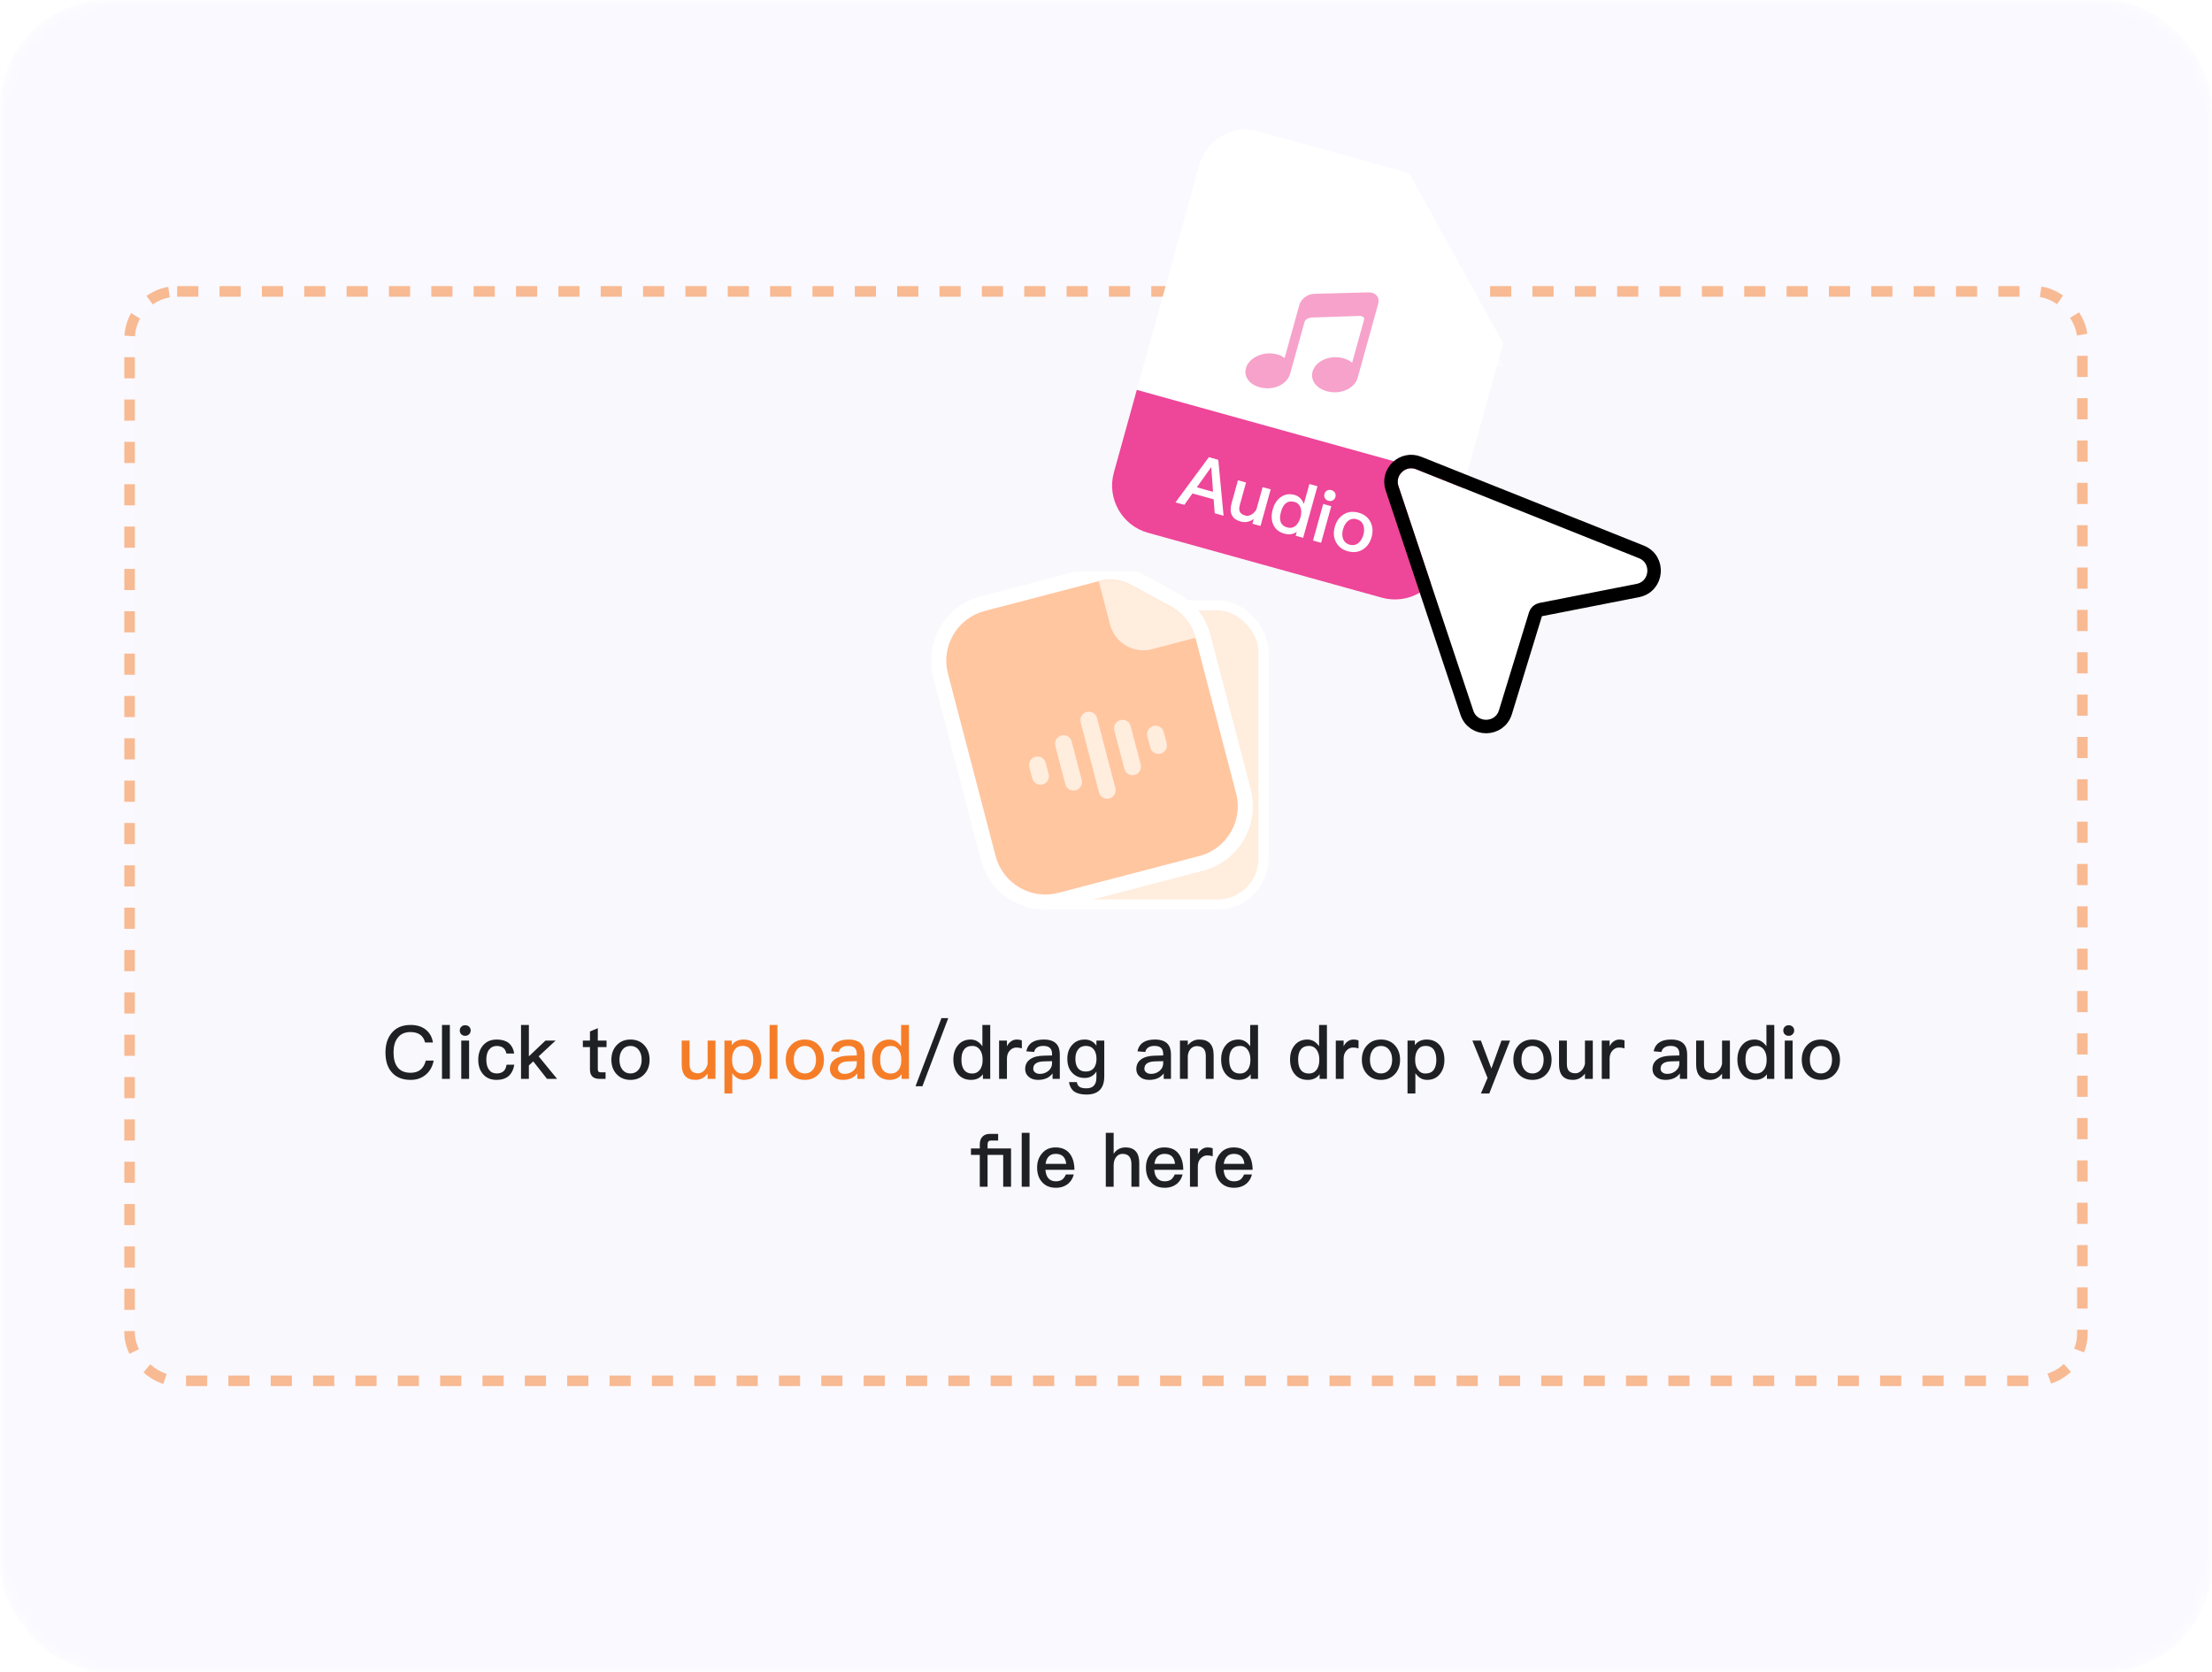 <svg width="164" height="124" viewBox="0 0 164 124" fill="none" xmlns="http://www.w3.org/2000/svg">
    <mask id="mask0_7491_23472" style="mask-type:alpha" maskUnits="userSpaceOnUse" x="0" y="0" width="164" height="124">
        <rect width="164" height="124" rx="8" fill="#F5F5F5"/>
    </mask>
    <g mask="url(#mask0_7491_23472)">
        <rect width="164" height="124" rx="8" fill="#FAF9FF"/>
        <rect x="10" y="22" width="144" height="80" rx="3.137" fill="#F5F5F8" fill-opacity="0.3"/>
        <rect x="9.608" y="21.608" width="144.784" height="80.784" rx="3.529" stroke="#F67D28" stroke-opacity="0.5" stroke-width="0.784" stroke-dasharray="1.57 1.57"/>
        <path d="M30.446 76.003C30.901 76.003 31.28 76.118 31.577 76.36C31.862 76.591 32.038 76.909 32.098 77.304H31.516C31.45 77.041 31.324 76.843 31.137 76.717C30.951 76.591 30.72 76.53 30.435 76.53C30.012 76.53 29.694 76.673 29.479 76.964C29.276 77.228 29.177 77.59 29.177 78.046C29.177 78.518 29.276 78.88 29.474 79.138C29.683 79.412 30.006 79.55 30.446 79.55C30.731 79.55 30.973 79.478 31.159 79.336C31.357 79.182 31.494 78.951 31.571 78.644H32.153C32.065 79.1 31.862 79.457 31.538 79.715C31.236 79.956 30.874 80.077 30.451 80.077C29.809 80.077 29.326 79.868 29.002 79.462C28.716 79.111 28.579 78.638 28.579 78.046C28.579 77.463 28.722 76.991 29.018 76.624C29.348 76.206 29.82 76.003 30.446 76.003ZM32.77 76.003H33.352V80H32.77V76.003ZM34.489 76.025C34.604 76.025 34.703 76.058 34.78 76.135C34.857 76.206 34.895 76.3 34.895 76.415C34.895 76.53 34.851 76.624 34.774 76.7C34.697 76.772 34.599 76.81 34.489 76.81C34.374 76.81 34.28 76.772 34.203 76.7C34.127 76.624 34.088 76.525 34.088 76.415C34.088 76.3 34.127 76.206 34.203 76.135C34.28 76.058 34.374 76.025 34.489 76.025ZM34.198 77.162H34.78V80H34.198V77.162ZM36.83 77.085C37.193 77.085 37.484 77.167 37.703 77.332C37.923 77.507 38.066 77.771 38.121 78.122H37.544C37.506 77.93 37.429 77.787 37.308 77.7C37.187 77.606 37.028 77.562 36.83 77.562C36.589 77.562 36.402 77.65 36.265 77.831C36.122 78.007 36.056 78.26 36.056 78.578C36.056 78.897 36.122 79.149 36.259 79.33C36.386 79.506 36.572 79.599 36.825 79.599C37.259 79.599 37.5 79.38 37.555 78.951H38.132C38.066 79.33 37.917 79.616 37.698 79.802C37.478 79.984 37.182 80.077 36.819 80.077C36.386 80.077 36.051 79.934 35.809 79.649C35.573 79.374 35.458 79.023 35.458 78.584C35.458 78.155 35.573 77.804 35.804 77.529C36.051 77.233 36.391 77.085 36.83 77.085ZM38.629 76.003H39.211V78.331L40.441 77.162H41.193L39.936 78.331L41.303 80H40.556L39.535 78.704L39.211 79.006V80H38.629V76.003ZM44.322 76.245V77.162H44.97V77.645H44.322V79.292C44.322 79.369 44.338 79.424 44.371 79.462C44.404 79.495 44.453 79.517 44.525 79.517H44.898V80H44.431C44.19 80 44.009 79.934 43.899 79.808C43.789 79.687 43.74 79.517 43.74 79.292V77.645H43.213V77.162H43.74V76.486L44.322 76.245ZM46.745 77.085C47.173 77.085 47.519 77.228 47.777 77.513C48.029 77.793 48.161 78.15 48.161 78.584C48.161 79.012 48.035 79.369 47.782 79.643C47.519 79.929 47.173 80.077 46.745 80.077C46.317 80.077 45.971 79.929 45.707 79.643C45.455 79.369 45.328 79.012 45.328 78.584C45.328 78.15 45.455 77.793 45.713 77.513C45.971 77.228 46.317 77.085 46.745 77.085ZM46.745 77.562C46.476 77.562 46.267 77.667 46.119 77.881C45.987 78.062 45.927 78.298 45.927 78.584C45.927 78.869 45.987 79.1 46.119 79.281C46.267 79.489 46.476 79.599 46.745 79.599C47.014 79.599 47.222 79.489 47.376 79.281C47.508 79.094 47.574 78.864 47.574 78.584C47.574 78.298 47.508 78.062 47.376 77.881C47.222 77.667 47.014 77.562 46.745 77.562ZM69.799 75.498H70.304L68.388 80.549H67.877L69.799 75.498ZM72.835 76.003H73.417V80H72.874V79.66C72.676 79.934 72.379 80.077 71.995 80.077C71.578 80.077 71.249 79.929 71.012 79.632C70.793 79.358 70.683 79.001 70.683 78.567C70.683 78.15 70.787 77.804 71.007 77.529C71.237 77.233 71.561 77.085 71.968 77.085C72.314 77.085 72.605 77.249 72.835 77.584V76.003ZM72.1 77.557C71.814 77.557 71.6 77.65 71.463 77.848C71.342 78.013 71.281 78.254 71.281 78.567C71.281 78.88 71.336 79.122 71.452 79.297C71.583 79.5 71.797 79.605 72.083 79.605C72.335 79.605 72.528 79.5 72.67 79.303C72.791 79.122 72.852 78.891 72.852 78.606V78.556C72.852 78.249 72.775 78.002 72.632 77.815C72.489 77.639 72.314 77.557 72.1 77.557ZM75.392 77.085C75.534 77.085 75.661 77.107 75.76 77.156V77.738C75.617 77.694 75.48 77.678 75.348 77.678C75.172 77.678 75.013 77.749 74.876 77.892C74.727 78.046 74.656 78.249 74.656 78.496V80H74.074V77.162H74.656V77.59C74.727 77.436 74.821 77.321 74.93 77.244C75.062 77.134 75.216 77.085 75.392 77.085ZM77.396 77.085C77.813 77.085 78.121 77.189 78.318 77.398C78.489 77.579 78.576 77.842 78.576 78.188V80H78.038V79.599C77.929 79.742 77.791 79.857 77.627 79.94C77.44 80.028 77.22 80.077 76.968 80.077C76.671 80.077 76.441 80 76.276 79.852C76.095 79.704 76.007 79.511 76.007 79.275C76.007 78.957 76.133 78.71 76.386 78.54C76.616 78.375 76.946 78.293 77.363 78.282L78 78.265V78.15C78 77.754 77.786 77.557 77.358 77.557C77.176 77.557 77.028 77.59 76.918 77.656C76.787 77.733 76.704 77.848 76.671 78.007L76.095 77.958C76.155 77.65 76.309 77.42 76.55 77.277C76.759 77.145 77.045 77.085 77.396 77.085ZM78 78.688L77.401 78.704C76.869 78.715 76.605 78.902 76.605 79.253C76.605 79.363 76.649 79.451 76.743 79.522C76.831 79.594 76.951 79.632 77.1 79.632C77.347 79.632 77.555 79.555 77.731 79.407C77.907 79.259 78 79.072 78 78.853V78.688ZM80.423 77.085C80.796 77.085 81.082 77.233 81.29 77.54V77.162H81.872V79.813C81.872 80.714 81.428 81.164 80.549 81.164C80.154 81.164 79.852 81.087 79.643 80.939C79.435 80.785 79.308 80.555 79.254 80.242H79.835C79.868 80.406 79.934 80.527 80.044 80.598C80.148 80.664 80.319 80.703 80.549 80.703C81.043 80.703 81.29 80.434 81.29 79.901V79.462C81.082 79.775 80.796 79.934 80.423 79.934C80.039 79.934 79.726 79.802 79.49 79.544C79.248 79.286 79.133 78.946 79.133 78.518C79.133 78.089 79.248 77.749 79.49 77.486C79.726 77.216 80.039 77.085 80.423 77.085ZM80.511 77.557C80.264 77.557 80.072 77.639 79.94 77.815C79.797 77.98 79.731 78.216 79.731 78.518C79.731 78.792 79.786 79.012 79.896 79.171C80.022 79.358 80.225 79.457 80.511 79.457C80.758 79.457 80.95 79.374 81.093 79.209C81.225 79.039 81.296 78.809 81.296 78.518C81.296 78.221 81.225 77.985 81.093 77.815C80.95 77.639 80.758 77.557 80.511 77.557ZM85.637 77.085C86.054 77.085 86.361 77.189 86.559 77.398C86.729 77.579 86.817 77.842 86.817 78.188V80H86.279V79.599C86.169 79.742 86.032 79.857 85.867 79.94C85.681 80.028 85.461 80.077 85.208 80.077C84.912 80.077 84.681 80 84.517 79.852C84.335 79.704 84.248 79.511 84.248 79.275C84.248 78.957 84.374 78.71 84.626 78.54C84.857 78.375 85.186 78.293 85.604 78.282L86.241 78.265V78.15C86.241 77.754 86.026 77.557 85.598 77.557C85.417 77.557 85.269 77.59 85.159 77.656C85.027 77.733 84.945 77.848 84.912 78.007L84.335 77.958C84.396 77.65 84.55 77.42 84.791 77.277C85 77.145 85.285 77.085 85.637 77.085ZM86.241 78.688L85.642 78.704C85.11 78.715 84.846 78.902 84.846 79.253C84.846 79.363 84.89 79.451 84.983 79.522C85.071 79.594 85.192 79.632 85.34 79.632C85.587 79.632 85.796 79.555 85.972 79.407C86.147 79.259 86.241 79.072 86.241 78.853V78.688ZM88.922 77.085C89.624 77.085 89.981 77.469 89.981 78.249V80H89.399V78.298C89.399 77.815 89.174 77.573 88.735 77.573C88.57 77.573 88.422 77.628 88.301 77.749C88.169 77.881 88.087 78.062 88.065 78.293V80H87.483V77.162H88.065V77.513C88.175 77.37 88.301 77.266 88.444 77.195C88.587 77.118 88.746 77.085 88.922 77.085ZM92.689 76.003H93.271V80H92.727V79.66C92.53 79.934 92.233 80.077 91.849 80.077C91.432 80.077 91.102 79.929 90.866 79.632C90.647 79.358 90.537 79.001 90.537 78.567C90.537 78.15 90.641 77.804 90.861 77.529C91.091 77.233 91.415 77.085 91.821 77.085C92.167 77.085 92.458 77.249 92.689 77.584V76.003ZM91.953 77.557C91.668 77.557 91.454 77.65 91.316 77.848C91.195 78.013 91.135 78.254 91.135 78.567C91.135 78.88 91.19 79.122 91.305 79.297C91.437 79.5 91.651 79.605 91.937 79.605C92.189 79.605 92.381 79.5 92.524 79.303C92.645 79.122 92.705 78.891 92.705 78.606V78.556C92.705 78.249 92.629 78.002 92.486 77.815C92.343 77.639 92.167 77.557 91.953 77.557ZM97.798 76.003H98.38V80H97.837V79.66C97.639 79.934 97.343 80.077 96.958 80.077C96.541 80.077 96.212 79.929 95.976 79.632C95.756 79.358 95.646 79.001 95.646 78.567C95.646 78.15 95.751 77.804 95.97 77.529C96.201 77.233 96.525 77.085 96.931 77.085C97.277 77.085 97.568 77.249 97.798 77.584V76.003ZM97.063 77.557C96.777 77.557 96.563 77.65 96.426 77.848C96.305 78.013 96.245 78.254 96.245 78.567C96.245 78.88 96.3 79.122 96.415 79.297C96.547 79.5 96.761 79.605 97.046 79.605C97.299 79.605 97.491 79.5 97.634 79.303C97.754 79.122 97.815 78.891 97.815 78.606V78.556C97.815 78.249 97.738 78.002 97.595 77.815C97.453 77.639 97.277 77.557 97.063 77.557ZM100.355 77.085C100.498 77.085 100.624 77.107 100.723 77.156V77.738C100.58 77.694 100.443 77.678 100.311 77.678C100.135 77.678 99.976 77.749 99.839 77.892C99.691 78.046 99.619 78.249 99.619 78.496V80H99.037V77.162H99.619V77.59C99.691 77.436 99.784 77.321 99.894 77.244C100.026 77.134 100.179 77.085 100.355 77.085ZM102.387 77.085C102.815 77.085 103.161 77.228 103.419 77.513C103.671 77.793 103.803 78.15 103.803 78.584C103.803 79.012 103.677 79.369 103.424 79.643C103.161 79.929 102.815 80.077 102.387 80.077C101.958 80.077 101.613 79.929 101.349 79.643C101.096 79.369 100.97 79.012 100.97 78.584C100.97 78.15 101.096 77.793 101.355 77.513C101.613 77.228 101.958 77.085 102.387 77.085ZM102.387 77.562C102.118 77.562 101.909 77.667 101.761 77.881C101.629 78.062 101.569 78.298 101.569 78.584C101.569 78.869 101.629 79.1 101.761 79.281C101.909 79.489 102.118 79.599 102.387 79.599C102.656 79.599 102.864 79.489 103.018 79.281C103.15 79.094 103.216 78.864 103.216 78.584C103.216 78.298 103.15 78.062 103.018 77.881C102.864 77.667 102.656 77.562 102.387 77.562ZM105.778 77.085C106.195 77.085 106.519 77.233 106.761 77.529C106.98 77.804 107.09 78.155 107.09 78.594C107.09 79.012 106.98 79.358 106.766 79.632C106.536 79.929 106.212 80.077 105.805 80.077C105.454 80.077 105.168 79.912 104.938 79.583V81.087H104.356V77.162H104.899V77.502C105.097 77.222 105.394 77.085 105.778 77.085ZM105.69 77.557C105.437 77.557 105.24 77.656 105.103 77.859C104.982 78.034 104.921 78.271 104.921 78.562V78.611C104.921 78.913 104.993 79.16 105.147 79.347C105.278 79.517 105.454 79.605 105.674 79.605C105.959 79.605 106.168 79.511 106.305 79.325C106.426 79.149 106.492 78.907 106.492 78.594C106.492 78.282 106.431 78.04 106.321 77.864C106.184 77.656 105.976 77.557 105.69 77.557ZM109.163 77.162H109.795L110.574 79.231L111.321 77.162H111.958L110.415 81.087H109.795L110.289 79.934L109.163 77.162ZM113.619 77.085C114.047 77.085 114.393 77.228 114.651 77.513C114.904 77.793 115.036 78.15 115.036 78.584C115.036 79.012 114.909 79.369 114.657 79.643C114.393 79.929 114.047 80.077 113.619 80.077C113.191 80.077 112.845 79.929 112.581 79.643C112.329 79.369 112.203 79.012 112.203 78.584C112.203 78.15 112.329 77.793 112.587 77.513C112.845 77.228 113.191 77.085 113.619 77.085ZM113.619 77.562C113.35 77.562 113.141 77.667 112.993 77.881C112.861 78.062 112.801 78.298 112.801 78.584C112.801 78.869 112.861 79.1 112.993 79.281C113.141 79.489 113.35 79.599 113.619 79.599C113.888 79.599 114.097 79.489 114.25 79.281C114.382 79.094 114.448 78.864 114.448 78.584C114.448 78.298 114.382 78.062 114.25 77.881C114.097 77.667 113.888 77.562 113.619 77.562ZM115.588 77.162H116.17V78.891C116.17 79.132 116.22 79.308 116.324 79.418C116.423 79.528 116.588 79.588 116.813 79.588C116.966 79.588 117.104 79.522 117.235 79.402C117.367 79.275 117.46 79.105 117.51 78.897V77.162H118.092V80H117.51V79.616C117.268 79.923 116.972 80.077 116.615 80.077C115.929 80.077 115.588 79.692 115.588 78.929V77.162ZM120.075 77.085C120.217 77.085 120.344 77.107 120.442 77.156V77.738C120.3 77.694 120.162 77.678 120.031 77.678C119.855 77.678 119.696 77.749 119.559 77.892C119.41 78.046 119.339 78.249 119.339 78.496V80H118.757V77.162H119.339V77.59C119.41 77.436 119.504 77.321 119.613 77.244C119.745 77.134 119.899 77.085 120.075 77.085ZM123.907 77.085C124.324 77.085 124.632 77.189 124.83 77.398C125 77.579 125.088 77.842 125.088 78.188V80H124.55V79.599C124.44 79.742 124.302 79.857 124.138 79.94C123.951 80.028 123.731 80.077 123.479 80.077C123.182 80.077 122.952 80 122.787 79.852C122.606 79.704 122.518 79.511 122.518 79.275C122.518 78.957 122.644 78.71 122.897 78.54C123.128 78.375 123.457 78.293 123.874 78.282L124.511 78.265V78.15C124.511 77.754 124.297 77.557 123.869 77.557C123.688 77.557 123.539 77.59 123.43 77.656C123.298 77.733 123.215 77.848 123.182 78.007L122.606 77.958C122.666 77.65 122.82 77.42 123.062 77.277C123.27 77.145 123.556 77.085 123.907 77.085ZM124.511 78.688L123.913 78.704C123.38 78.715 123.117 78.902 123.117 79.253C123.117 79.363 123.161 79.451 123.254 79.522C123.342 79.594 123.462 79.632 123.611 79.632C123.858 79.632 124.066 79.555 124.242 79.407C124.418 79.259 124.511 79.072 124.511 78.853V78.688ZM125.754 77.162H126.336V78.891C126.336 79.132 126.385 79.308 126.489 79.418C126.588 79.528 126.753 79.588 126.978 79.588C127.132 79.588 127.269 79.522 127.401 79.402C127.533 79.275 127.626 79.105 127.675 78.897V77.162H128.257V80H127.675V79.616C127.434 79.923 127.137 80.077 126.78 80.077C126.094 80.077 125.754 79.692 125.754 78.929V77.162ZM130.965 76.003H131.547V80H131.003V79.66C130.806 79.934 130.509 80.077 130.125 80.077C129.707 80.077 129.378 79.929 129.142 79.632C128.922 79.358 128.813 79.001 128.813 78.567C128.813 78.15 128.917 77.804 129.137 77.529C129.367 77.233 129.691 77.085 130.097 77.085C130.443 77.085 130.734 77.249 130.965 77.584V76.003ZM130.229 77.557C129.944 77.557 129.729 77.65 129.592 77.848C129.471 78.013 129.411 78.254 129.411 78.567C129.411 78.88 129.466 79.122 129.581 79.297C129.713 79.5 129.927 79.605 130.213 79.605C130.465 79.605 130.657 79.5 130.8 79.303C130.921 79.122 130.981 78.891 130.981 78.606V78.556C130.981 78.249 130.904 78.002 130.762 77.815C130.619 77.639 130.443 77.557 130.229 77.557ZM132.615 76.025C132.731 76.025 132.83 76.058 132.906 76.135C132.983 76.206 133.022 76.3 133.022 76.415C133.022 76.53 132.978 76.624 132.901 76.7C132.824 76.772 132.725 76.81 132.615 76.81C132.5 76.81 132.407 76.772 132.33 76.7C132.253 76.624 132.215 76.525 132.215 76.415C132.215 76.3 132.253 76.206 132.33 76.135C132.407 76.058 132.5 76.025 132.615 76.025ZM132.324 77.162H132.906V80H132.324V77.162ZM135.001 77.085C135.429 77.085 135.775 77.228 136.033 77.513C136.286 77.793 136.417 78.15 136.417 78.584C136.417 79.012 136.291 79.369 136.038 79.643C135.775 79.929 135.429 80.077 135.001 80.077C134.573 80.077 134.227 79.929 133.963 79.643C133.711 79.369 133.584 79.012 133.584 78.584C133.584 78.15 133.711 77.793 133.969 77.513C134.227 77.228 134.573 77.085 135.001 77.085ZM135.001 77.562C134.732 77.562 134.523 77.667 134.375 77.881C134.243 78.062 134.183 78.298 134.183 78.584C134.183 78.869 134.243 79.1 134.375 79.281C134.523 79.489 134.732 79.599 135.001 79.599C135.27 79.599 135.478 79.489 135.632 79.281C135.764 79.094 135.83 78.864 135.83 78.584C135.83 78.298 135.764 78.062 135.632 77.881C135.478 77.667 135.27 77.562 135.001 77.562ZM73.411 84.08H74.004V84.574H73.494C73.4 84.574 73.329 84.596 73.285 84.645C73.241 84.689 73.219 84.766 73.219 84.871V85.162H74.96V88H74.378V85.639H73.219V88H72.643V85.639H71.989V85.162H72.643V84.854C72.643 84.612 72.709 84.42 72.84 84.289C72.972 84.146 73.159 84.08 73.411 84.08ZM75.751 84.003H76.333V88H75.751V84.003ZM78.26 85.085C78.721 85.085 79.078 85.238 79.32 85.557C79.539 85.842 79.655 86.238 79.66 86.743H77.508C77.53 87.017 77.601 87.231 77.733 87.38C77.865 87.522 78.046 87.599 78.277 87.599C78.48 87.599 78.644 87.55 78.771 87.457C78.87 87.38 78.952 87.253 79.029 87.089H79.611C79.545 87.352 79.418 87.577 79.221 87.753C78.974 87.967 78.661 88.077 78.282 88.077C77.865 88.077 77.53 87.945 77.288 87.687C77.025 87.412 76.893 87.045 76.893 86.578C76.893 86.155 77.014 85.804 77.266 85.518C77.508 85.228 77.843 85.085 78.26 85.085ZM78.277 85.562C78.057 85.562 77.887 85.623 77.755 85.754C77.634 85.881 77.552 86.062 77.519 86.303H79.051C78.996 85.809 78.738 85.562 78.277 85.562ZM81.985 84.003H82.567V85.562C82.671 85.398 82.803 85.271 82.962 85.195C83.105 85.118 83.264 85.085 83.445 85.085C83.786 85.085 84.044 85.183 84.219 85.387C84.384 85.579 84.466 85.864 84.466 86.238V88H83.885V86.337C83.885 86.084 83.83 85.897 83.731 85.766C83.621 85.628 83.451 85.562 83.231 85.562C83.034 85.562 82.874 85.639 82.754 85.798C82.627 85.958 82.567 86.161 82.567 86.408V88H81.985V84.003ZM86.329 85.085C86.79 85.085 87.147 85.238 87.389 85.557C87.608 85.842 87.724 86.238 87.729 86.743H85.577C85.599 87.017 85.67 87.231 85.802 87.38C85.934 87.522 86.115 87.599 86.346 87.599C86.549 87.599 86.713 87.55 86.84 87.457C86.939 87.38 87.021 87.253 87.098 87.089H87.68C87.614 87.352 87.488 87.577 87.29 87.753C87.043 87.967 86.73 88.077 86.351 88.077C85.934 88.077 85.599 87.945 85.357 87.687C85.094 87.412 84.962 87.045 84.962 86.578C84.962 86.155 85.083 85.804 85.335 85.518C85.577 85.228 85.912 85.085 86.329 85.085ZM86.346 85.562C86.126 85.562 85.956 85.623 85.824 85.754C85.703 85.881 85.621 86.062 85.588 86.303H87.12C87.065 85.809 86.807 85.562 86.346 85.562ZM89.543 85.085C89.686 85.085 89.812 85.107 89.911 85.156V85.738C89.769 85.694 89.631 85.678 89.499 85.678C89.324 85.678 89.165 85.749 89.027 85.892C88.879 86.046 88.808 86.249 88.808 86.496V88H88.226V85.162H88.808V85.59C88.879 85.436 88.972 85.321 89.082 85.244C89.214 85.134 89.368 85.085 89.543 85.085ZM91.471 85.085C91.932 85.085 92.289 85.238 92.531 85.557C92.75 85.842 92.865 86.238 92.871 86.743H90.719C90.741 87.017 90.812 87.231 90.944 87.38C91.076 87.522 91.257 87.599 91.487 87.599C91.691 87.599 91.855 87.55 91.981 87.457C92.08 87.38 92.163 87.253 92.24 87.089H92.822C92.756 87.352 92.629 87.577 92.432 87.753C92.185 87.967 91.872 88.077 91.493 88.077C91.076 88.077 90.741 87.945 90.499 87.687C90.236 87.412 90.104 87.045 90.104 86.578C90.104 86.155 90.225 85.804 90.477 85.518C90.719 85.228 91.054 85.085 91.471 85.085ZM91.487 85.562C91.268 85.562 91.097 85.623 90.966 85.754C90.845 85.881 90.763 86.062 90.73 86.303H92.261C92.207 85.809 91.948 85.562 91.487 85.562Z" fill="#1E2024"/>
        <path d="M50.542 77.162H51.124V78.891C51.124 79.132 51.174 79.308 51.278 79.418C51.377 79.528 51.542 79.588 51.767 79.588C51.92 79.588 52.058 79.522 52.189 79.402C52.321 79.275 52.414 79.105 52.464 78.897V77.162H53.046V80H52.464V79.616C52.222 79.923 51.926 80.077 51.569 80.077C50.883 80.077 50.542 79.692 50.542 78.929V77.162ZM55.133 77.085C55.55 77.085 55.874 77.233 56.116 77.529C56.335 77.804 56.445 78.155 56.445 78.594C56.445 79.012 56.335 79.358 56.121 79.632C55.891 79.929 55.567 80.077 55.16 80.077C54.809 80.077 54.524 79.912 54.293 79.583V81.087H53.711V77.162H54.255V77.502C54.452 77.222 54.749 77.085 55.133 77.085ZM55.045 77.557C54.793 77.557 54.595 77.656 54.458 77.859C54.337 78.034 54.276 78.271 54.276 78.562V78.611C54.276 78.913 54.348 79.16 54.502 79.347C54.633 79.517 54.809 79.605 55.029 79.605C55.314 79.605 55.523 79.511 55.66 79.325C55.781 79.149 55.847 78.907 55.847 78.594C55.847 78.282 55.786 78.04 55.676 77.864C55.539 77.656 55.331 77.557 55.045 77.557ZM57.058 76.003H57.64V80H57.058V76.003ZM59.672 77.085C60.1 77.085 60.446 77.228 60.704 77.513C60.956 77.793 61.088 78.15 61.088 78.584C61.088 79.012 60.962 79.369 60.709 79.643C60.446 79.929 60.1 80.077 59.672 80.077C59.243 80.077 58.897 79.929 58.634 79.643C58.381 79.369 58.255 79.012 58.255 78.584C58.255 78.15 58.381 77.793 58.639 77.513C58.897 77.228 59.243 77.085 59.672 77.085ZM59.672 77.562C59.402 77.562 59.194 77.667 59.046 77.881C58.914 78.062 58.853 78.298 58.853 78.584C58.853 78.869 58.914 79.1 59.046 79.281C59.194 79.489 59.402 79.599 59.672 79.599C59.941 79.599 60.149 79.489 60.303 79.281C60.435 79.094 60.501 78.864 60.501 78.584C60.501 78.298 60.435 78.062 60.303 77.881C60.149 77.667 59.941 77.562 59.672 77.562ZM62.92 77.085C63.337 77.085 63.645 77.189 63.842 77.398C64.013 77.579 64.1 77.842 64.1 78.188V80H63.562V79.599C63.453 79.742 63.315 79.857 63.151 79.94C62.964 80.028 62.744 80.077 62.492 80.077C62.195 80.077 61.965 80 61.8 79.852C61.619 79.704 61.531 79.511 61.531 79.275C61.531 78.957 61.657 78.71 61.91 78.54C62.14 78.375 62.47 78.293 62.887 78.282L63.524 78.265V78.15C63.524 77.754 63.31 77.557 62.882 77.557C62.7 77.557 62.552 77.59 62.442 77.656C62.31 77.733 62.228 77.848 62.195 78.007L61.619 77.958C61.679 77.65 61.833 77.42 62.074 77.277C62.283 77.145 62.569 77.085 62.92 77.085ZM63.524 78.688L62.925 78.704C62.393 78.715 62.129 78.902 62.129 79.253C62.129 79.363 62.173 79.451 62.267 79.522C62.354 79.594 62.475 79.632 62.623 79.632C62.87 79.632 63.079 79.555 63.255 79.407C63.431 79.259 63.524 79.072 63.524 78.853V78.688ZM66.809 76.003H67.391V80H66.847V79.66C66.65 79.934 66.353 80.077 65.969 80.077C65.552 80.077 65.222 79.929 64.986 79.632C64.766 79.358 64.657 79.001 64.657 78.567C64.657 78.15 64.761 77.804 64.981 77.529C65.211 77.233 65.535 77.085 65.941 77.085C66.287 77.085 66.578 77.249 66.809 77.584V76.003ZM66.073 77.557C65.788 77.557 65.573 77.65 65.436 77.848C65.316 78.013 65.255 78.254 65.255 78.567C65.255 78.88 65.31 79.122 65.425 79.297C65.557 79.5 65.771 79.605 66.057 79.605C66.309 79.605 66.501 79.5 66.644 79.303C66.765 79.122 66.825 78.891 66.825 78.606V78.556C66.825 78.249 66.748 78.002 66.606 77.815C66.463 77.639 66.287 77.557 66.073 77.557Z" fill="#F67D28"/>
        <g clip-path="url(#clip0_7491_23472)">
            <g clip-path="url(#clip1_7491_23472)">
                <rect x="74.259" y="44.888" width="19.422" height="22.187" rx="3.412" fill="#FFEDDE" stroke="white" stroke-width="0.752"/>
                <path d="M70.281 49.958C69.748 47.92 70.968 45.837 73.005 45.305L81.509 43.082C82.29 42.878 83.121 42.979 83.831 43.365L86.78 44.97C87.704 45.473 88.379 46.336 88.646 47.354L91.643 58.822C92.176 60.859 90.956 62.942 88.919 63.474L78.469 66.206C76.431 66.739 74.348 65.519 73.816 63.482L70.281 49.958Z" fill="#FFEDDE" stroke="white" stroke-width="2.256"/>
                <path d="M70.283 49.958C69.75 47.921 70.97 45.838 73.007 45.305L81.511 43.082C82.293 42.878 83.123 42.979 83.833 43.365L86.782 44.97C87.706 45.473 88.382 46.336 88.648 47.355L91.645 58.822C92.178 60.859 90.958 62.942 88.921 63.475L78.471 66.207C76.433 66.739 74.35 65.519 73.818 63.482L70.283 49.958Z" fill="#FFC6A0"/>
                <path fill-rule="evenodd" clip-rule="evenodd" d="M81.54 43.075C82.313 42.881 83.131 42.985 83.832 43.366L86.781 44.971C87.688 45.464 88.355 46.304 88.631 47.297L85.406 48.14C84.048 48.495 82.659 47.682 82.304 46.324L81.46 43.096L81.54 43.075Z" fill="#FFEDDE"/>
                <path d="M80.728 53.4L82.088 58.601" stroke="#FFEDDE" stroke-width="1.255" stroke-linecap="round" stroke-linejoin="round"/>
                <path d="M78.847 55.146L79.593 57.996" stroke="#FFEDDE" stroke-width="1.255" stroke-linecap="round" stroke-linejoin="round"/>
                <path d="M76.923 56.723L77.142 57.562" stroke="#FFEDDE" stroke-width="1.255" stroke-linecap="round" stroke-linejoin="round"/>
                <path d="M83.222 54.002L83.968 56.852" stroke="#FFEDDE" stroke-width="1.255" stroke-linecap="round" stroke-linejoin="round"/>
                <path d="M85.673 54.436L85.892 55.274" stroke="#FFEDDE" stroke-width="1.255" stroke-linecap="round" stroke-linejoin="round"/>
            </g>
        </g>
    </g>
    <g filter="url(#filter0_d_7491_23472)">
        <path d="M104.463 12.836L111.452 25.462L106.911 41.825C106.378 43.744 104.416 44.866 102.542 44.346L85.019 39.482C83.13 38.958 82.046 36.975 82.575 35.071L88.908 12.252C89.441 10.333 91.387 9.207 93.276 9.731L104.463 12.836Z" fill="white"/>
        <path opacity="0.5" d="M101.516 21.681L97.452 21.787C96.962 21.792 96.46 22.167 96.337 22.608L95.241 26.558C95.241 26.558 95.016 26.302 94.396 26.22C93.477 26.107 92.572 26.588 92.373 27.304C92.175 28.02 92.768 28.66 93.699 28.777C94.631 28.894 95.457 28.417 95.656 27.701L96.712 23.895C96.799 23.584 97.22 23.547 97.22 23.547L100.813 23.427C100.813 23.427 101.216 23.41 101.124 23.744L100.249 26.894C100.249 26.894 99.968 26.61 99.34 26.513C98.415 26.372 97.514 26.841 97.315 27.558C97.116 28.273 97.706 28.925 98.631 29.067C99.556 29.207 100.457 28.738 100.656 28.022L102.189 22.497C102.3 22.053 102.003 21.688 101.516 21.681Z" fill="#EE4699"/>
        <g opacity="0.5" filter="url(#filter1_d_7491_23472)">
            <path d="M111.539 25.471L104.545 12.859L102.803 19.137C102.245 21.145 103.417 23.216 105.425 23.773L111.539 25.471Z" fill="white"/>
        </g>
        <path d="M84.284 28.911L108.618 35.665L106.918 41.791C106.382 43.724 104.38 44.856 102.447 44.319L85.113 39.508C83.18 38.971 82.047 36.969 82.584 35.036L84.284 28.911Z" fill="#EE4699"/>
        <path d="M89.626 33.902L90.324 34.096L90.717 38.242L90.061 38.06L89.981 37.025L88.411 36.59L87.809 37.435L87.152 37.253L89.626 33.902ZM88.734 36.137L89.937 36.47L89.805 34.664L89.784 34.658L88.734 36.137ZM91.784 35.615L92.383 35.781L91.924 37.435C91.862 37.655 91.861 37.824 91.926 37.956C91.993 38.081 92.125 38.175 92.335 38.233C92.466 38.27 92.609 38.247 92.76 38.17C92.913 38.088 93.044 37.961 93.151 37.781L93.611 36.122L94.21 36.288L93.456 39.002L92.858 38.836L92.955 38.484C92.646 38.704 92.323 38.767 91.987 38.674C91.336 38.493 91.112 38.035 91.315 37.305L91.784 35.615ZM97.079 35.891L97.678 36.057L96.617 39.88L96.061 39.725L96.141 39.436C95.885 39.625 95.578 39.67 95.221 39.571C94.817 39.459 94.541 39.23 94.394 38.884C94.257 38.563 94.247 38.193 94.362 37.778C94.472 37.379 94.664 37.076 94.947 36.871C95.246 36.649 95.595 36.593 95.984 36.701C96.299 36.789 96.526 37.01 96.668 37.372L97.079 35.891ZM95.992 37.224C95.719 37.148 95.499 37.183 95.324 37.327C95.171 37.448 95.058 37.654 94.976 37.948C94.894 38.242 94.879 38.481 94.94 38.668C95.009 38.89 95.177 39.039 95.444 39.113C95.675 39.177 95.885 39.134 96.062 38.985C96.219 38.847 96.338 38.643 96.411 38.38L96.423 38.339C96.503 38.05 96.493 37.798 96.404 37.592C96.321 37.4 96.18 37.276 95.992 37.224ZM98.71 36.344C98.825 36.376 98.915 36.44 98.973 36.536C99.026 36.63 99.042 36.736 99.01 36.851C98.978 36.967 98.908 37.055 98.809 37.106C98.71 37.158 98.605 37.169 98.49 37.137C98.374 37.105 98.29 37.042 98.232 36.946C98.175 36.846 98.164 36.741 98.196 36.625C98.228 36.51 98.291 36.426 98.391 36.374C98.49 36.322 98.594 36.312 98.71 36.344ZM98.103 37.369L98.702 37.535L97.948 40.249L97.35 40.083L98.103 37.369ZM100.724 38.017C101.134 38.131 101.428 38.354 101.604 38.697C101.777 39.033 101.808 39.409 101.692 39.829C101.576 40.244 101.356 40.55 101.041 40.746C100.714 40.949 100.34 40.992 99.93 40.878C99.516 40.763 99.223 40.535 99.046 40.192C98.873 39.861 98.846 39.486 98.962 39.071C99.078 38.651 99.294 38.344 99.62 38.146C99.942 37.941 100.31 37.902 100.724 38.017ZM100.589 38.505C100.337 38.435 100.122 38.477 99.93 38.639C99.768 38.775 99.649 38.979 99.576 39.242C99.503 39.504 99.501 39.736 99.57 39.936C99.652 40.168 99.814 40.32 100.066 40.39C100.312 40.459 100.534 40.413 100.725 40.256C100.888 40.115 101.011 39.917 101.083 39.66C101.155 39.398 101.154 39.16 101.085 38.959C101.004 38.722 100.836 38.574 100.589 38.505Z" fill="white"/>
    </g>
    <g filter="url(#filter2_d_7491_23472)">
        <path fill-rule="evenodd" clip-rule="evenodd" d="M105.001 32.799C104.21 32.483 103.412 33.236 103.681 34.044L109.231 50.691C109.539 51.614 110.851 51.598 111.136 50.668L113.363 43.401C113.472 43.048 113.765 42.784 114.127 42.713L121.329 41.299C122.308 41.107 122.433 39.759 121.508 39.389L105.001 32.799Z" fill="white"/>
        <path d="M105.186 32.334C104.001 31.861 102.803 32.991 103.207 34.202L108.757 50.849C109.219 52.234 111.186 52.21 111.614 50.814L113.842 43.547C113.896 43.371 114.042 43.239 114.223 43.203L121.426 41.79C122.893 41.502 123.082 39.479 121.693 38.925L105.186 32.334Z" stroke="black" stroke-linecap="round" stroke-linejoin="round"/>
    </g>
    <defs>
        <filter id="filter0_d_7491_23472" x="78.441" y="5.603" width="37.098" height="42.87" filterUnits="userSpaceOnUse" color-interpolation-filters="sRGB">
            <feFlood flood-opacity="0" result="BackgroundImageFix"/>
            <feColorMatrix in="SourceAlpha" type="matrix" values="0 0 0 0 0 0 0 0 0 0 0 0 0 0 0 0 0 0 127 0" result="hardAlpha"/>
            <feOffset/>
            <feGaussianBlur stdDeviation="2"/>
            <feComposite in2="hardAlpha" operator="out"/>
            <feColorMatrix type="matrix" values="0 0 0 0 0.484 0 0 0 0 0.488 0 0 0 0 0.557 0 0 0 0.25 0"/>
            <feBlend mode="normal" in2="BackgroundImageFix" result="effect1_dropShadow_7491_23472"/>
            <feBlend mode="normal" in="SourceGraphic" in2="effect1_dropShadow_7491_23472" result="shape"/>
        </filter>
        <filter id="filter1_d_7491_23472" x="100.848" y="12.859" width="12.507" height="16.244" filterUnits="userSpaceOnUse" color-interpolation-filters="sRGB">
            <feFlood flood-opacity="0" result="BackgroundImageFix"/>
            <feColorMatrix in="SourceAlpha" type="matrix" values="0 0 0 0 0 0 0 0 0 0 0 0 0 0 0 0 0 0 127 0" result="hardAlpha"/>
            <feOffset dy="1.816"/>
            <feGaussianBlur stdDeviation="0.908"/>
            <feComposite in2="hardAlpha" operator="out"/>
            <feColorMatrix type="matrix" values="0 0 0 0 0 0 0 0 0 0 0 0 0 0 0 0 0 0 0.15 0"/>
            <feBlend mode="normal" in2="BackgroundImageFix" result="effect1_dropShadow_7491_23472"/>
            <feBlend mode="normal" in="SourceGraphic" in2="effect1_dropShadow_7491_23472" result="shape"/>
        </filter>
        <filter id="filter2_d_7491_23472" x="98.626" y="29.723" width="28.511" height="28.651" filterUnits="userSpaceOnUse" color-interpolation-filters="sRGB">
            <feFlood flood-opacity="0" result="BackgroundImageFix"/>
            <feColorMatrix in="SourceAlpha" type="matrix" values="0 0 0 0 0 0 0 0 0 0 0 0 0 0 0 0 0 0 127 0" result="hardAlpha"/>
            <feOffset dy="2"/>
            <feGaussianBlur stdDeviation="2"/>
            <feComposite in2="hardAlpha" operator="out"/>
            <feColorMatrix type="matrix" values="0 0 0 0 0 0 0 0 0 0 0 0 0 0 0 0 0 0 0.25 0"/>
            <feBlend mode="normal" in2="BackgroundImageFix" result="effect1_dropShadow_7491_23472"/>
            <feBlend mode="normal" in="SourceGraphic" in2="effect1_dropShadow_7491_23472" result="shape"/>
        </filter>
        <clipPath id="clip0_7491_23472">
            <rect width="25.098" height="25.098" fill="white" transform="translate(69.059 42.392)"/>
        </clipPath>
        <clipPath id="clip1_7491_23472">
            <rect width="25.098" height="25.098" fill="white" transform="translate(69.059 42.392)"/>
        </clipPath>
    </defs>
</svg>

